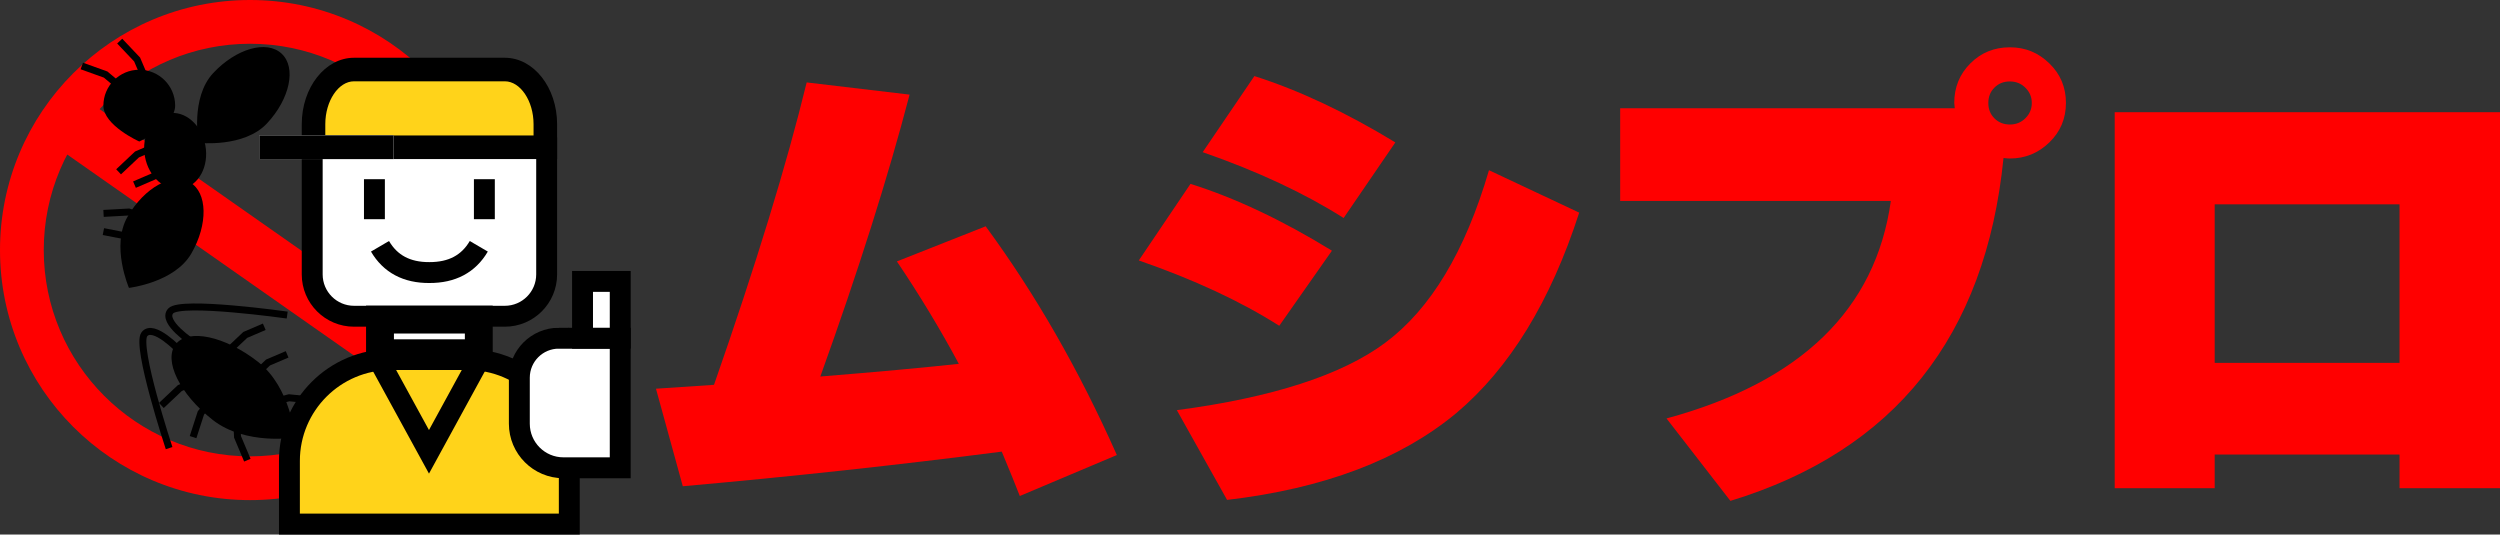 <?xml version="1.0" encoding="UTF-8"?>
<svg id="_レイヤー_2" data-name="レイヤー 2" xmlns="http://www.w3.org/2000/svg" width="358.82" height="76.72" viewBox="0 0 358.82 76.72">
  <rect x="0" y="0" width="358.82" height="76.72" fill="#333333" stroke="none"/>
  <defs>
    <style>
      .cls-1, .cls-2, .cls-3, .cls-4, .cls-5 {
        stroke-miterlimit: 10;
      }

      .cls-1, .cls-2, .cls-3, .cls-5 {
        stroke: #000;
      }

      .cls-1, .cls-6, .cls-3 {
        fill: #fff;
      }

      .cls-1, .cls-5 {
        stroke-width: 3px;
      }

      .cls-2, .cls-4, .cls-5 {
        fill: none;
      }

      .cls-7 {
        fill: #ffd31a;
      }

      .cls-8 {
        fill: red;
      }

      .cls-3 {
        stroke-width: 4px;
      }

      .cls-4 {
        stroke: red;
        stroke-width: 8px;
      }
    </style>
  </defs>
  <g id="_レイヤー_1-2" data-name="レイヤー 1">
    <g>
      <g>
        <path class="cls-8" d="M143.78,64.82c-14.79,1.91-30.05,3.57-45.78,4.97l-3.85-14,8.33-.56c6.02-17.22,10.45-31.69,13.3-43.4l14.77,1.75c-3.08,11.81-7.35,25.29-12.81,40.46,8.07-.65,14.7-1.26,19.88-1.82-2.66-4.95-5.62-9.85-8.89-14.7l12.74-5.04c7.14,9.71,13.42,20.65,18.83,32.83l-13.93,5.88c-.56-1.45-1.42-3.57-2.59-6.37Z"/>
        <path class="cls-8" d="M191.17,35.98l-7.56,10.78c-5.51-3.5-12.23-6.63-20.16-9.38l7.42-10.99c6.39,2.01,13.16,5.2,20.3,9.59ZM226.66,30.52c-4.11,12.74-9.99,22.33-17.64,28.77-8.03,6.67-18.99,10.83-32.9,12.46l-7.21-12.88c13.72-1.82,23.68-5.04,29.89-9.66,6.53-4.85,11.5-13.11,14.91-24.78l12.95,6.09ZM200.27,20.44l-7.42,10.85c-5.6-3.55-12.34-6.7-20.23-9.45l7.42-10.92c6.44,2.05,13.18,5.23,20.23,9.52Z"/>
        <path class="cls-8" d="M296.52,14.77c0,2.24-.79,4.13-2.38,5.67-1.59,1.54-3.48,2.31-5.67,2.31-.19,0-.49-.02-.91-.07-2.57,25.62-15.63,42.02-39.2,49.21l-9.17-11.83c19.27-5.23,30.01-15.63,32.2-31.22h-38.85v-13.3h48.02l-.07-.77c0-2.24.77-4.13,2.31-5.67,1.54-1.54,3.43-2.31,5.67-2.31s4.08.77,5.67,2.31c1.59,1.54,2.38,3.43,2.38,5.67ZM291.62,14.77c0-.84-.3-1.56-.91-2.17-.61-.61-1.35-.91-2.24-.91s-1.62.29-2.21.88-.88,1.32-.88,2.21.29,1.62.88,2.21c.58.58,1.32.88,2.21.88s1.63-.3,2.24-.91c.61-.61.91-1.33.91-2.17Z"/>
        <path class="cls-8" d="M358.82,70.07h-14.42v-4.83h-26.53v4.83h-14.35V16.1h55.3v53.97ZM344.4,52.08v-22.75h-26.53v22.75h26.53Z"/>
      </g>
      <path class="cls-8" d="M35.89,6.28c16.33,0,29.61,13.28,29.61,29.61s-13.28,29.61-29.61,29.61S6.28,52.22,6.28,35.89,19.56,6.28,35.89,6.28M35.89,0C16.07,0,0,16.07,0,35.89s16.07,35.89,35.89,35.89,35.89-16.07,35.89-35.89S55.71,0,35.89,0h0Z"/>
      <line class="cls-4" x1="9.26" y1="17.02" x2="62.96" y2="54.67"/>
      <g>
        <path d="M25.14,15.16c0,2.85-5.15,5.15-5.15,5.15,0,0-5.15-2.31-5.15-5.15s2.31-5.15,5.15-5.15,5.15,2.31,5.15,5.15Z"/>
        <ellipse cx="25.14" cy="21.68" rx="4.41" ry="5.5" transform="translate(-3.46 4.82) rotate(-10.26)"/>
        <path d="M27.46,36.39c-2.42,4.18-8.95,4.93-8.95,4.93,0,0-2.62-6.03-.2-10.22s6.42-6.39,8.95-4.93,2.62,6.03.2,10.22Z"/>
        <path d="M38.33,17.7c-3.29,3.54-9.83,2.8-9.83,2.8,0,0-1.2-6.47,2.09-10s7.69-4.79,9.83-2.8,1.2,6.47-2.09,10Z"/>
        <polyline class="cls-2" points="22.4 20.99 19.66 22.17 17.02 24.66"/>
        <polyline class="cls-2" points="17.44 12.61 15.16 10.7 11.74 9.47"/>
        <polyline class="cls-2" points="20.85 11.28 19.68 8.54 17.18 5.9"/>
        <polyline class="cls-2" points="21.33 31.31 18.49 30.43 14.86 30.63"/>
        <polyline class="cls-2" points="19.3 26.5 22.04 25.32 24.69 22.83"/>
        <polyline class="cls-2" points="14.84 33.24 17.76 33.81 21.35 33.24"/>
      </g>
      <g>
        <path d="M37.04,51.94c4.73,3.7,5.31,10.86,5.31,10.86,0,0-7.09,1.17-11.82-2.53s-7.11-8.56-5.31-10.86,7.09-1.17,11.82,2.53Z"/>
        <polyline class="cls-2" points="37.93 46.9 35.2 48.07 32.55 50.57"/>
        <polyline class="cls-2" points="28.54 54.53 25.81 55.7 23.16 58.2"/>
        <polyline class="cls-2" points="41.21 50.86 38.47 52.03 35.83 54.53"/>
        <polyline class="cls-2" points="30.66 56.93 28.83 59.28 27.71 62.74"/>
        <polyline class="cls-2" points="44.45 57.39 41.49 57.09 37.97 58"/>
        <polyline class="cls-2" points="33.95 59.72 34.09 62.7 35.5 66.05"/>
        <path class="cls-2" d="M27.75,49.23s-4.68-3.03-3.25-4.6,16.72.59,16.72.59"/>
        <path class="cls-2" d="M25.82,50.36s-3.82-4.07-5.1-2.38,3.55,16.34,3.55,16.34"/>
      </g>
      <g>
        <g>
          <path class="cls-7" d="M41.54,75.22v-9.07c0-8.02,6.52-14.54,14.54-14.54h11.09c8.02,0,14.54,6.52,14.54,14.54v9.07h-40.17Z"/>
          <path d="M67.17,53.11c7.19,0,13.04,5.85,13.04,13.04v7.57h-37.17v-7.57c0-7.19,5.85-13.04,13.04-13.04h11.09M67.17,50.11h-11.09c-8.86,0-16.04,7.18-16.04,16.04v10.57h43.17v-10.57c0-8.86-7.18-16.04-16.04-16.04h0Z"/>
        </g>
        <g>
          <g>
            <path class="cls-6" d="M50.8,45.39c-3.31,0-6-2.69-6-6v-18.17h33.65v18.17c0,3.31-2.69,6-6,6h-21.65Z"/>
            <path d="M76.96,22.72v16.67c0,2.48-2.02,4.5-4.5,4.5h-21.65c-2.48,0-4.5-2.02-4.5-4.5v-16.67h30.65M79.96,19.72h-36.65v19.67c0,4.14,3.36,7.5,7.5,7.5h21.65c4.14,0,7.5-3.36,7.5-7.5v-19.67h0Z"/>
          </g>
          <g>
            <path class="cls-7" d="M45,21.14v-3.31c0-4.33,2.61-7.85,5.81-7.85h21.65c3.2,0,5.81,3.52,5.81,7.85v3.31h-33.27Z"/>
            <path d="M72.46,11.67c2.23,0,4.12,2.82,4.12,6.15v1.62h-29.89v-1.62c0-3.34,1.89-6.15,4.12-6.15h21.65M72.46,8.29h-21.65c-4.14,0-7.5,4.27-7.5,9.54v5h36.65v-5c0-5.27-3.36-9.54-7.5-9.54h0Z"/>
          </g>
        </g>
        <line class="cls-5" x1="53.74" y1="25.72" x2="53.74" y2="31.46"/>
        <line class="cls-5" x1="69.52" y1="25.72" x2="69.52" y2="31.46"/>
        <path class="cls-5" d="M68.72,35.35c-1.48,2.53-3.85,3.78-7.09,3.77h0c-3.24.02-5.61-1.24-7.09-3.77"/>
        <polyline class="cls-5" points="68.59 52 61.57 64.85 61.57 64.85 54.54 52"/>
        <rect class="cls-3" x="54.54" y="45.87" width="14.18" height="4.83"/>
        <g>
          <rect class="cls-6" x="37.22" y="19.43" width="19.26" height="3.4"/>
          <polygon points="56.48 19.43 37.22 19.43 37.22 22.83 56.48 22.83 56.48 19.43 56.48 19.43"/>
        </g>
      </g>
      <g>
        <path class="cls-1" d="M80.21,48.55h8.81v18.59h-8.15c-3.49,0-6.33-2.83-6.33-6.33v-6.6c0-3.13,2.54-5.67,5.67-5.67Z"/>
        <rect class="cls-1" x="83.61" y="40.39" width="5.41" height="8.15"/>
      </g>
    </g>
  </g>
</svg>